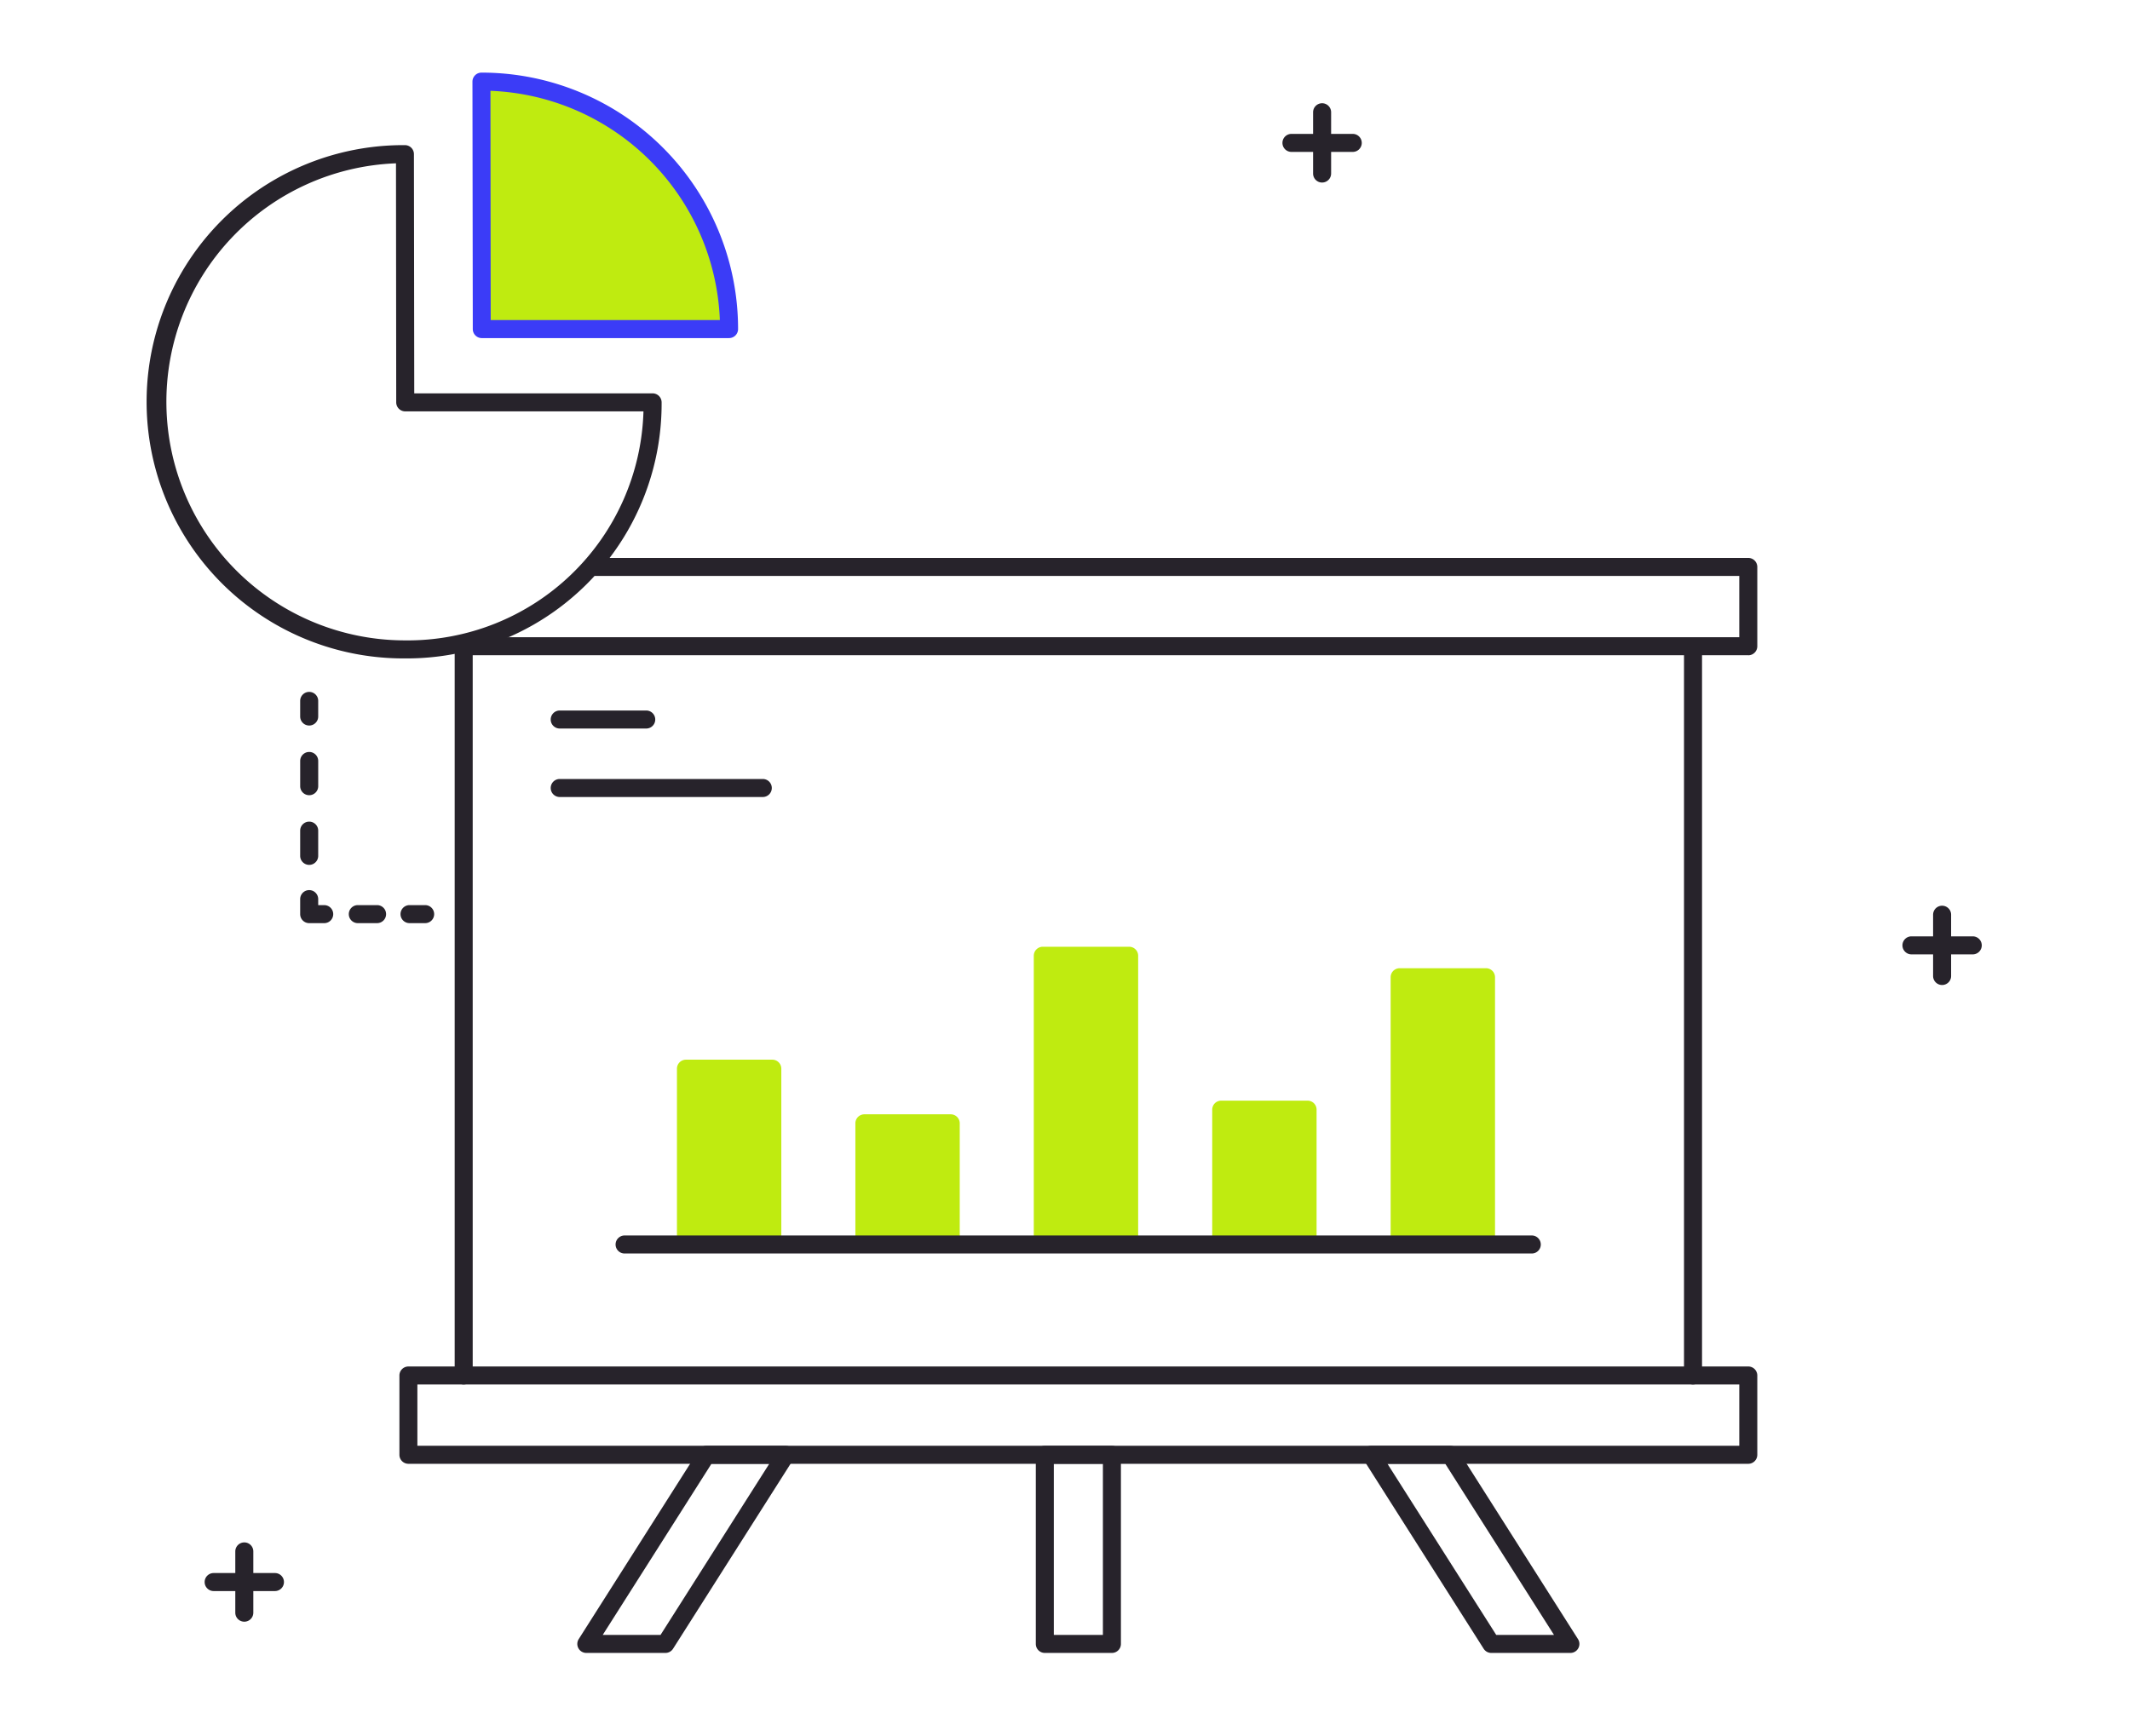 <svg xmlns="http://www.w3.org/2000/svg" xmlns:xlink="http://www.w3.org/1999/xlink" width="210" height="171.23" viewBox="0 0 210 171.23"><defs><clipPath id="a"><rect width="210" height="171.23" transform="translate(0 1813)" fill="#fff" stroke="#707070" stroke-width="1"/></clipPath></defs><g transform="translate(0 -1813)" clip-path="url(#a)"><g transform="translate(14.616 1820.161)"><rect width="8.514" height="17.101" transform="translate(53.014 98.223)" fill="#bfeb10"/><rect width="8.514" height="11.711" transform="translate(70.605 103.613)" fill="#bfeb10"/><rect width="8.514" height="28.236" transform="translate(88.196 87.088)" fill="#bfeb10"/><rect width="8.514" height="13.059" transform="translate(105.787 102.265)" fill="#bfeb10"/><rect width="8.514" height="26.118" transform="translate(123.378 89.206)" fill="#bfeb10"/><path d="M277.326,8h0l.033,24.4h24.384a.049.049,0,0,0,0-.014A24.394,24.394,0,0,0,277.326,8" transform="translate(-244.472 -7.052)" fill="#bfeb10"/><path d="M382.573,413.584H255.922a.888.888,0,1,1,0-1.777H381.684v-6.042H268.919a.888.888,0,0,1,0-1.777H382.573a.888.888,0,0,1,.888.888V412.7a.889.889,0,0,1-.888.888" transform="translate(-224.822 -356.13)" fill="#27232b"/><path d="M342.017,1086.656h-132.1a.888.888,0,0,1-.888-.888v-7.819a.889.889,0,0,1,.888-.889h132.1a.889.889,0,0,1,.888.889v7.819a.888.888,0,0,1-.888.888M210.8,1084.879H341.129v-6.042H210.8Z" transform="translate(-184.266 -949.468)" fill="#27232b"/><path d="M255.922,547.212a.888.888,0,0,1-.888-.888V474.882a.888.888,0,1,1,1.777,0v71.441a.888.888,0,0,1-.888.888" transform="translate(-224.822 -417.843)" fill="#27232b"/><path d="M1279.026,547.212a.888.888,0,0,1-.889-.888V474.882a.889.889,0,0,1,1.777,0v71.441a.888.888,0,0,1-.889.888" transform="translate(-1126.724 -417.843)" fill="#27232b"/><path d="M449.416,840.52a.888.888,0,0,1-.888-.888V823.419h-6.737v16.213a.888.888,0,0,1-1.777,0v-17.1a.888.888,0,0,1,.888-.888h8.513a.888.888,0,0,1,.888.888v17.1a.888.888,0,0,1-.888.888" transform="translate(-387.888 -724.307)" fill="#bfeb10"/><path d="M597.909,880.628a.889.889,0,0,1-.888-.888V868.917h-6.737V879.74a.888.888,0,0,1-1.777,0V868.029a.888.888,0,0,1,.888-.889h8.513a.889.889,0,0,1,.888.889V879.74a.889.889,0,0,1-.888.888" transform="translate(-518.79 -764.416)" fill="#bfeb10"/><path d="M746.4,757.66a.889.889,0,0,1-.888-.888V729.424h-6.737v27.348a.888.888,0,1,1-1.777,0V728.535a.889.889,0,0,1,.889-.888H746.4a.888.888,0,0,1,.888.888v28.236a.888.888,0,0,1-.888.888" transform="translate(-649.691 -641.447)" fill="#bfeb10"/><path d="M894.894,870.6a.888.888,0,0,1-.889-.888V857.541h-6.736v12.171a.888.888,0,0,1-1.777,0V856.652a.889.889,0,0,1,.888-.888h8.514a.889.889,0,0,1,.888.888v13.059a.888.888,0,0,1-.888.888" transform="translate(-780.594 -754.387)" fill="#bfeb10"/><path d="M1043.387,773.422a.889.889,0,0,1-.888-.888V747.3h-6.737v25.23a.888.888,0,0,1-1.777,0V746.416a.889.889,0,0,1,.889-.889h8.513a.889.889,0,0,1,.889.889v26.118a.889.889,0,0,1-.889.888" transform="translate(-911.495 -657.209)" fill="#bfeb10"/><path d="M479.273,969.777h-89.44a.888.888,0,1,1,0-1.777h89.44a.888.888,0,1,1,0,1.777" transform="translate(-342.869 -853.327)" fill="#27232b"/><path d="M746.168,1163.493h-6.615a.888.888,0,0,1-.888-.888v-18.65a.889.889,0,0,1,.888-.889h6.615a.889.889,0,0,1,.888.889v18.65a.888.888,0,0,1-.888.888m-5.727-1.777h4.839v-16.873h-4.839Z" transform="translate(-651.159 -1007.654)" fill="#27232b"/><path d="M365.781,1163.493h-7.8a.888.888,0,0,1-.75-1.365l11.846-18.65a.889.889,0,0,1,.75-.412h7.8a.889.889,0,0,1,.75,1.365l-11.846,18.65a.889.889,0,0,1-.75.412m-6.183-1.777h5.7l10.718-16.873h-5.7Z" transform="translate(-314.79 -1007.654)" fill="#27232b"/><path d="M1030.769,1163.493h-7.8a.888.888,0,0,1-.75-.412l-11.846-18.65a.889.889,0,0,1,.75-1.365h7.8a.889.889,0,0,1,.75.412l11.846,18.65a.888.888,0,0,1-.75,1.365m-7.312-1.777h5.695l-10.717-16.873h-5.7Z" transform="translate(-890.558 -1007.654)" fill="#27232b"/><path d="M355.854,589.777h-20.02a.888.888,0,1,1,0-1.777h20.02a.888.888,0,1,1,0,1.777" transform="translate(-295.266 -518.343)" fill="#27232b"/><path d="M344.363,532.777h-8.529a.888.888,0,0,1,0-1.777h8.529a.888.888,0,0,1,0,1.777" transform="translate(-295.266 -468.096)" fill="#27232b"/><path d="M295.131,26.18H270.746a.889.889,0,0,1-.888-.887L269.825.89a.889.889,0,0,1,.888-.89h0a25.282,25.282,0,0,1,25.3,25.278.889.889,0,0,1-.889.9m-23.5-1.777h22.593A23.546,23.546,0,0,0,271.6,1.794Z" transform="translate(-237.861)" fill="#3b3cf7"/><path d="M25.305,110.982a25.308,25.308,0,1,1,0-50.615.888.888,0,0,1,.889.887l.032,23.591h23.5a.889.889,0,0,1,.888.89,25.116,25.116,0,0,1-25.3,25.247m-.889-48.822a23.531,23.531,0,0,0,.889,47.045,23.263,23.263,0,0,0,23.51-22.583H25.336a.889.889,0,0,1-.888-.887Z" transform="translate(0 -53.216)" fill="#27232b"/><path d="M127.333,518.817a.889.889,0,0,1-.888-.888v-1.54a.888.888,0,1,1,1.777,0v1.54a.889.889,0,0,1-.888.888" transform="translate(-111.466 -454.432)" fill="#27232b"/><path d="M127.333,576.636a.888.888,0,0,1-.888-.888v-2.488a.888.888,0,0,1,1.777,0v2.488a.888.888,0,0,1-.888.888m0-6.871a.888.888,0,0,1-.888-.888v-2.488a.888.888,0,1,1,1.777,0v2.488a.888.888,0,0,1-.888.888" transform="translate(-111.466 -498.509)" fill="#27232b"/><path d="M128.814,683.758h-1.481a.888.888,0,0,1-.888-.888v-1.481a.888.888,0,1,1,1.777,0v.592h.592a.888.888,0,1,1,0,1.777" transform="translate(-111.466 -599.885)" fill="#27232b"/><path d="M169.729,694.777h-1.9a.888.888,0,0,1,0-1.777h1.9a.888.888,0,1,1,0,1.777" transform="translate(-147.168 -610.905)" fill="#27232b"/><path d="M212.374,694.777h-1.54a.888.888,0,1,1,0-1.777h1.54a.888.888,0,1,1,0,1.777" transform="translate(-185.074 -610.905)" fill="#27232b"/><path d="M970.333,33.319a.888.888,0,0,1-.888-.888V26.388a.888.888,0,1,1,1.777,0V32.43a.889.889,0,0,1-.888.888" transform="translate(-854.601 -22.479)" fill="#27232b"/><path d="M950.875,52.777h-6.042a.888.888,0,0,1,0-1.777h6.042a.888.888,0,1,1,0,1.777" transform="translate(-832.122 -44.958)" fill="#27232b"/><path d="M1486.333,701.319a.888.888,0,0,1-.888-.888v-6.042a.888.888,0,1,1,1.777,0v6.042a.888.888,0,0,1-.889.888" transform="translate(-1309.474 -611.346)" fill="#27232b"/><path d="M1466.875,720.777h-6.042a.888.888,0,0,1,0-1.777h6.042a.888.888,0,1,1,0,1.777" transform="translate(-1286.995 -633.825)" fill="#27232b"/><path d="M73.333,1231.319a.889.889,0,0,1-.888-.888v-6.042a.888.888,0,0,1,1.777,0v6.042a.889.889,0,0,1-.888.888" transform="translate(-63.863 -1078.56)" fill="#27232b"/><path d="M53.875,1250.777H47.833a.888.888,0,0,1,0-1.777h6.042a.888.888,0,0,1,0,1.777" transform="translate(-41.384 -1101.039)" fill="#27232b"/></g></g></svg>